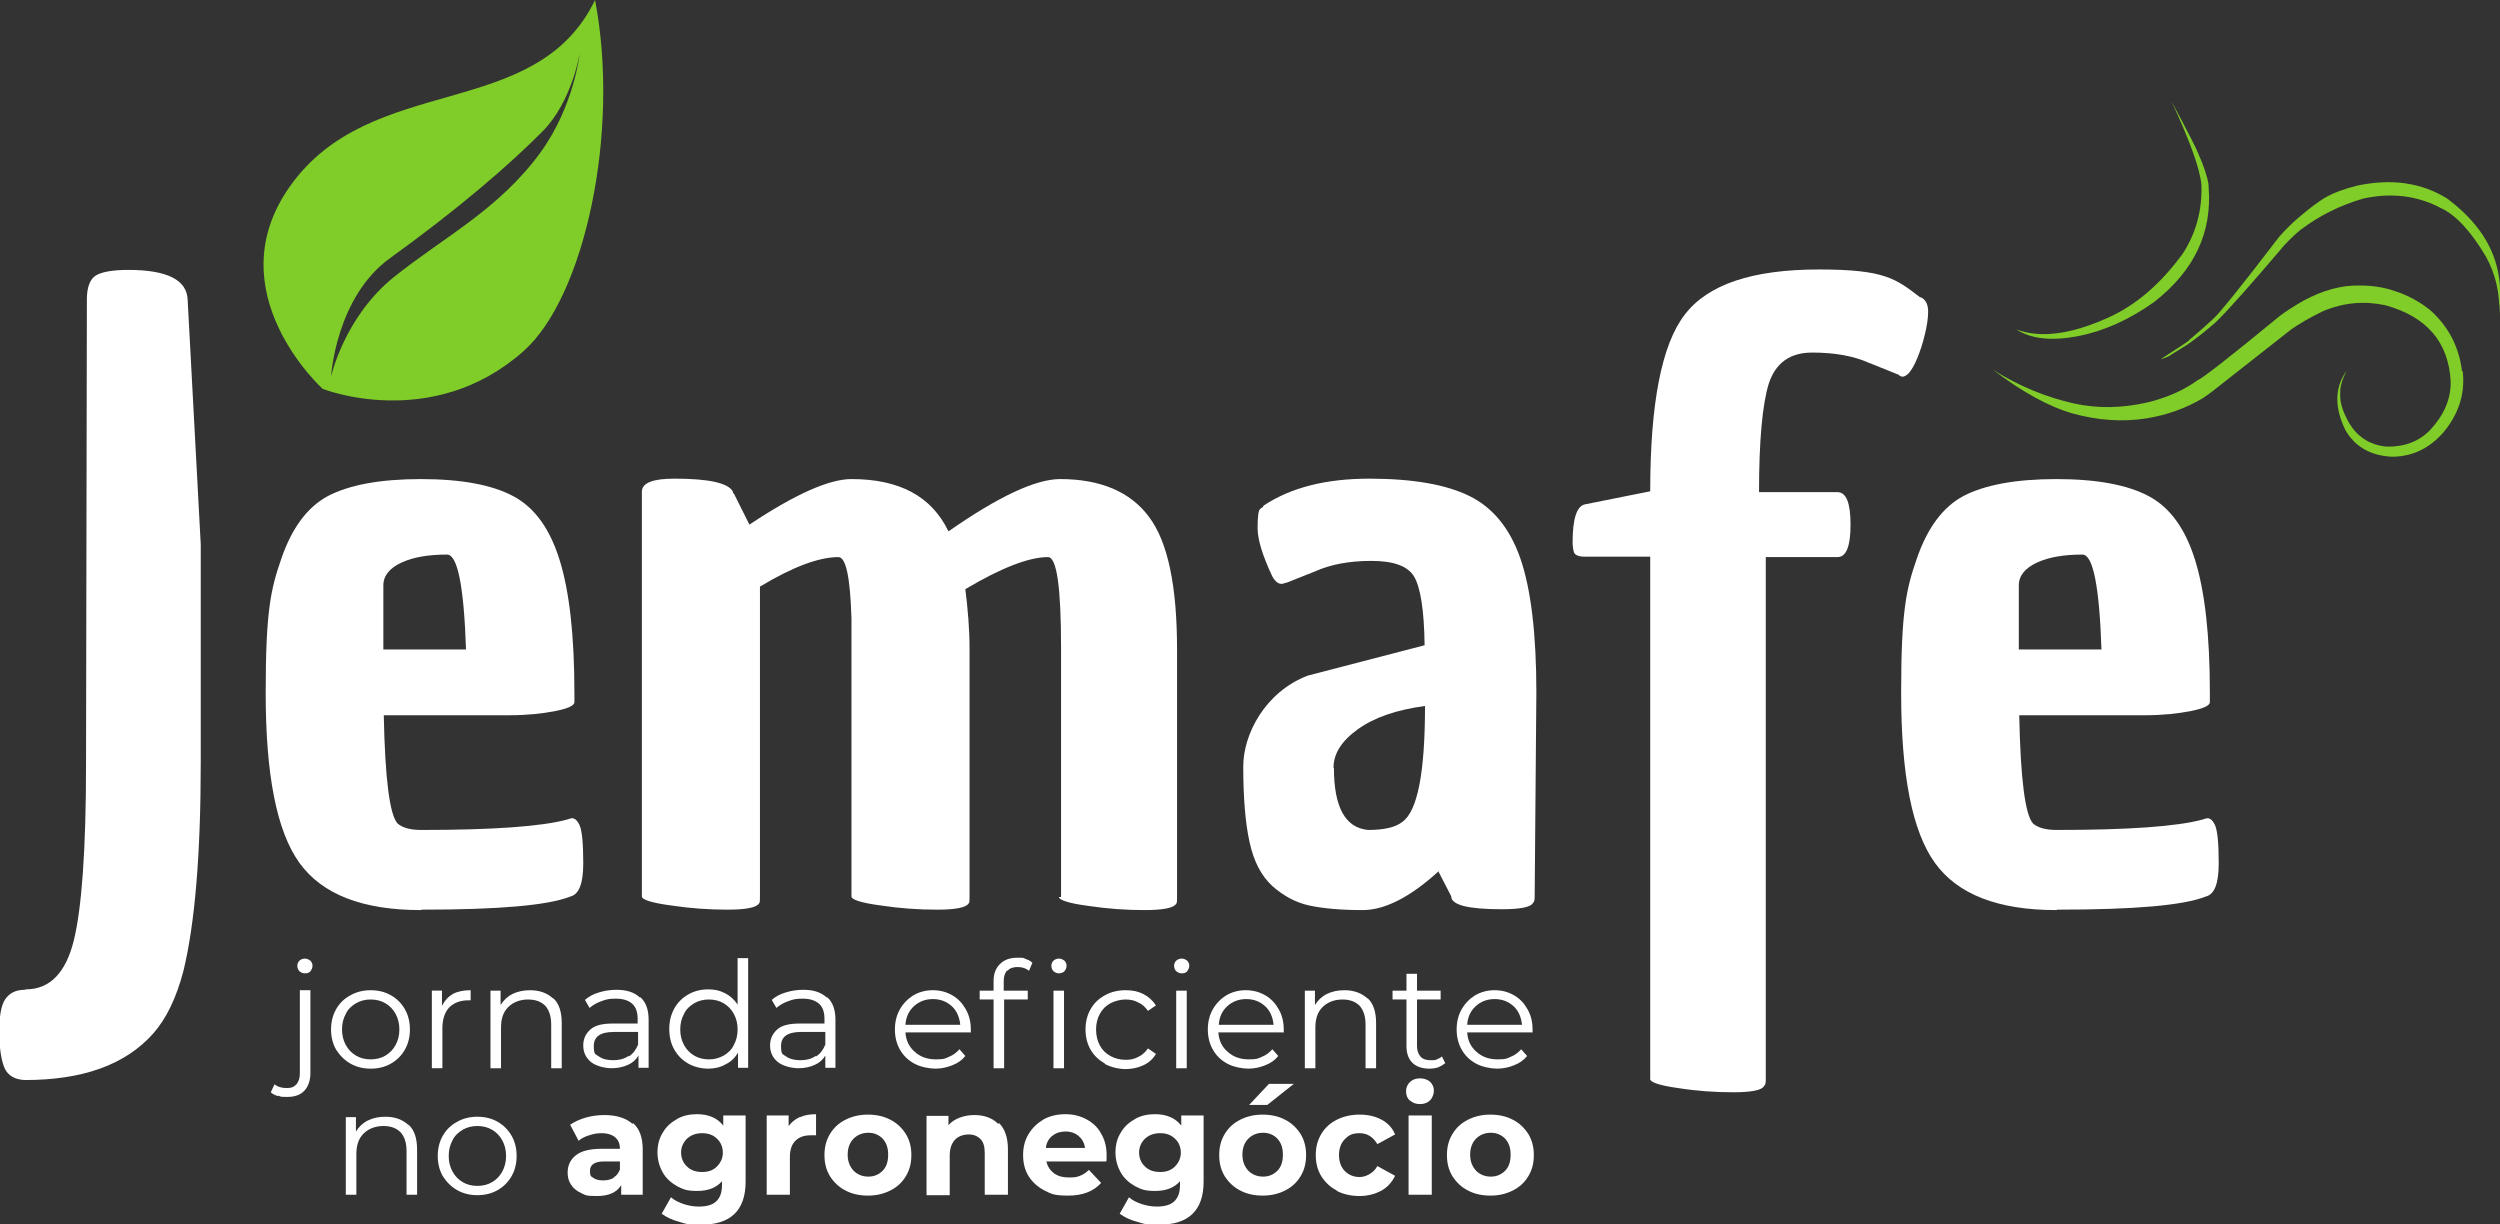 <?xml version="1.0" encoding="UTF-8"?><svg id="b" xmlns="http://www.w3.org/2000/svg" viewBox="0 0 592.8 290.3"><rect x="0" y="0" width="592.8" height="290.3" fill="#333333" stroke="none"/><defs><style>.d{fill:#80cc28;}.d,.e{stroke-width:0px;}.e{fill:#fff;}</style></defs><g id="c"><path class="e" d="M65.9,259.9c-.7-.2-1.3-.5-1.7-.9l.9-1.9c.7.6,1.7.9,2.9.9s1.7-.3,2.3-.9c.5-.6.8-1.4.8-2.6v-19.7h2.5v19.7c0,1.7-.5,3.1-1.4,4.1-.9,1-2.3,1.5-4,1.5s-1.5,0-2.2-.3ZM71,230.3c-.3-.3-.5-.8-.5-1.3s.2-.9.5-1.2c.3-.3.8-.5,1.3-.5s.9.2,1.3.5c.3.3.5.7.5,1.2s-.2.9-.5,1.3-.8.5-1.3.5-.9-.2-1.3-.5Z"/><path class="e" d="M83.1,252.2c-1.4-.8-2.5-1.9-3.4-3.3-.8-1.4-1.2-3-1.2-4.8s.4-3.4,1.2-4.8c.8-1.4,1.9-2.5,3.4-3.3,1.4-.8,3-1.2,4.8-1.2s3.4.4,4.8,1.2c1.4.8,2.5,1.9,3.3,3.3.8,1.4,1.2,3,1.2,4.8s-.4,3.4-1.2,4.8c-.8,1.4-1.9,2.5-3.3,3.3-1.4.8-3,1.2-4.8,1.2s-3.4-.4-4.8-1.2ZM91.4,250.3c1-.6,1.8-1.4,2.4-2.5.6-1.1.9-2.3.9-3.7s-.3-2.6-.9-3.7c-.6-1.1-1.4-1.9-2.4-2.5-1-.6-2.2-.9-3.5-.9s-2.5.3-3.5.9c-1,.6-1.9,1.4-2.4,2.5-.6,1.1-.9,2.3-.9,3.7s.3,2.6.9,3.7c.6,1.1,1.4,1.9,2.4,2.5,1,.6,2.2.9,3.5.9s2.5-.3,3.5-.9Z"/><path class="e" d="M107.3,235.7c1.2-.6,2.6-.9,4.3-.9v2.4h-.6c-1.9,0-3.4.6-4.5,1.7-1.1,1.2-1.6,2.9-1.6,5v9.4h-2.5v-18.4h2.4v3.6c.6-1.2,1.5-2.2,2.6-2.8Z"/><path class="e" d="M131.2,236.7c1.4,1.3,2,3.3,2,5.9v10.7h-2.5v-10.4c0-1.9-.5-3.4-1.4-4.4-1-1-2.3-1.5-4.1-1.5s-3.5.6-4.7,1.8c-1.2,1.2-1.7,2.8-1.7,4.9v9.6h-2.5v-18.4h2.4v3.4c.7-1.1,1.6-2,2.8-2.6,1.2-.6,2.6-.9,4.2-.9,2.3,0,4.1.7,5.5,2Z"/><path class="e" d="M151.9,236.5c1.3,1.2,1.9,3,1.9,5.3v11.4h-2.4v-2.9c-.6,1-1.4,1.7-2.5,2.2-1.1.5-2.4.8-3.9.8s-3.7-.5-4.9-1.5-1.8-2.3-1.8-3.9.6-2.8,1.7-3.8c1.1-1,2.9-1.4,5.4-1.4h5.8v-1.1c0-1.6-.4-2.8-1.3-3.6-.9-.8-2.2-1.2-3.9-1.2s-2.3.2-3.4.6-2,.9-2.8,1.6l-1.1-1.9c.9-.8,2-1.4,3.4-1.8,1.3-.4,2.7-.6,4.1-.6,2.4,0,4.2.6,5.5,1.8ZM149.1,250.5c1-.6,1.7-1.6,2.2-2.8v-3h-5.8c-3.1,0-4.7,1.1-4.7,3.3s.4,1.9,1.2,2.5c.8.6,2,.9,3.4.9s2.6-.3,3.6-1Z"/><path class="e" d="M177.4,227.3v25.9h-2.4v-3.6c-.7,1.2-1.7,2.2-3,2.8-1.2.7-2.6,1-4.1,1s-3.3-.4-4.7-1.2c-1.4-.8-2.5-1.9-3.3-3.3-.8-1.4-1.2-3-1.2-4.9s.4-3.4,1.2-4.9c.8-1.4,1.9-2.5,3.3-3.3,1.4-.8,3-1.2,4.7-1.2s2.8.3,4,.9c1.2.6,2.2,1.5,3,2.7v-11h2.5ZM171.6,250.3c1-.6,1.9-1.4,2.4-2.5.6-1.1.9-2.3.9-3.7s-.3-2.6-.9-3.7c-.6-1.1-1.4-1.9-2.4-2.5-1-.6-2.2-.9-3.5-.9s-2.5.3-3.5.9c-1,.6-1.9,1.4-2.4,2.5-.6,1.1-.9,2.3-.9,3.7s.3,2.6.9,3.7c.6,1.1,1.4,1.9,2.4,2.5,1,.6,2.2.9,3.5.9s2.4-.3,3.5-.9Z"/><path class="e" d="M196.2,236.5c1.3,1.2,1.9,3,1.9,5.3v11.4h-2.4v-2.9c-.6,1-1.4,1.7-2.5,2.2-1.1.5-2.4.8-3.9.8s-3.7-.5-4.9-1.5-1.8-2.3-1.8-3.9.6-2.8,1.7-3.8c1.1-1,2.9-1.4,5.4-1.4h5.8v-1.1c0-1.6-.4-2.8-1.3-3.6-.9-.8-2.2-1.2-3.9-1.2s-2.3.2-3.4.6-2,.9-2.8,1.6l-1.1-1.9c.9-.8,2-1.4,3.4-1.8,1.3-.4,2.7-.6,4.1-.6,2.4,0,4.2.6,5.5,1.8ZM193.5,250.5c1-.6,1.7-1.6,2.2-2.8v-3h-5.8c-3.1,0-4.7,1.1-4.7,3.3s.4,1.9,1.2,2.5c.8.6,2,.9,3.4.9s2.6-.3,3.6-1Z"/><path class="e" d="M230.1,244.8h-15.4c.1,1.9.9,3.5,2.2,4.6,1.3,1.2,3,1.8,5,1.8s2.2-.2,3.1-.6c1-.4,1.8-1,2.5-1.8l1.4,1.6c-.8,1-1.8,1.7-3.1,2.2-1.2.5-2.6.8-4,.8s-3.6-.4-5-1.2c-1.5-.8-2.6-1.9-3.4-3.3-.8-1.4-1.2-3-1.2-4.8s.4-3.4,1.2-4.8c.8-1.4,1.9-2.5,3.2-3.3,1.4-.8,2.9-1.2,4.6-1.2s3.2.4,4.6,1.2c1.4.8,2.4,1.9,3.2,3.3.8,1.4,1.2,3,1.2,4.8v.8ZM216.7,238.6c-1.2,1.1-1.9,2.6-2,4.4h13c-.2-1.8-.8-3.3-2-4.4-1.2-1.1-2.7-1.7-4.5-1.7s-3.3.6-4.5,1.7Z"/><path class="e" d="M238.8,230.1c-.5.6-.8,1.4-.8,2.6v2.2h5.7v2.1h-5.6v16.3h-2.5v-16.3h-3.3v-2.1h3.3v-2.3c0-1.7.5-3,1.5-4s2.3-1.5,4.1-1.5,1.4,0,2,.3c.7.2,1.2.5,1.6.9l-.8,1.9c-.7-.6-1.6-.9-2.7-.9s-1.9.3-2.4.9ZM249.8,230.3c-.3-.3-.5-.8-.5-1.3s.2-.9.5-1.2.8-.5,1.3-.5.9.2,1.3.5c.3.3.5.7.5,1.2s-.2.9-.5,1.3c-.3.3-.8.5-1.3.5s-.9-.2-1.3-.5ZM249.8,234.9h2.5v18.4h-2.5v-18.4Z"/><path class="e" d="M262,252.2c-1.4-.8-2.6-1.9-3.4-3.3-.8-1.4-1.2-3-1.2-4.8s.4-3.4,1.2-4.8c.8-1.4,1.9-2.5,3.4-3.3,1.4-.8,3.1-1.2,4.9-1.2s3,.3,4.2.9c1.2.6,2.2,1.5,3,2.7l-1.9,1.3c-.6-.9-1.4-1.6-2.3-2-.9-.5-1.9-.7-3-.7s-2.5.3-3.6.9c-1.1.6-1.9,1.4-2.5,2.5-.6,1.1-.9,2.3-.9,3.7s.3,2.7.9,3.8,1.4,1.9,2.5,2.5c1.1.6,2.3.9,3.6.9s2.1-.2,3-.7c.9-.4,1.7-1.1,2.3-2l1.9,1.3c-.7,1.2-1.7,2.1-3,2.7-1.3.6-2.7.9-4.2.9s-3.4-.4-4.9-1.2Z"/><path class="e" d="M278.9,230.3c-.3-.3-.5-.8-.5-1.3s.2-.9.5-1.2c.3-.3.8-.5,1.3-.5s.9.2,1.3.5c.3.3.5.7.5,1.2s-.2.9-.5,1.3-.8.5-1.3.5-.9-.2-1.3-.5ZM278.9,234.9h2.5v18.4h-2.5v-18.4Z"/><path class="e" d="M304.3,244.8h-15.4c.1,1.9.9,3.5,2.2,4.6,1.3,1.2,3,1.8,5,1.8s2.2-.2,3.1-.6c1-.4,1.8-1,2.5-1.8l1.4,1.6c-.8,1-1.8,1.7-3.1,2.2-1.2.5-2.6.8-4,.8s-3.6-.4-5-1.2c-1.5-.8-2.6-1.9-3.4-3.3-.8-1.4-1.2-3-1.2-4.8s.4-3.4,1.2-4.8c.8-1.4,1.9-2.5,3.2-3.3,1.4-.8,2.9-1.2,4.6-1.2s3.2.4,4.6,1.2c1.4.8,2.4,1.9,3.2,3.3.8,1.4,1.2,3,1.2,4.8v.8ZM291,238.6c-1.2,1.1-1.9,2.6-2,4.4h13c-.2-1.8-.8-3.3-2-4.4-1.2-1.1-2.7-1.7-4.5-1.7s-3.3.6-4.5,1.7Z"/><path class="e" d="M324.3,236.7c1.4,1.3,2,3.3,2,5.9v10.7h-2.5v-10.4c0-1.9-.5-3.4-1.4-4.4-1-1-2.3-1.5-4.1-1.5s-3.5.6-4.7,1.8c-1.2,1.2-1.7,2.8-1.7,4.9v9.6h-2.5v-18.4h2.4v3.4c.7-1.1,1.6-2,2.8-2.6,1.2-.6,2.6-.9,4.2-.9,2.3,0,4.1.7,5.5,2Z"/><path class="e" d="M342.7,252.1c-.5.4-1,.7-1.7,1-.7.2-1.4.3-2.1.3-1.7,0-3.1-.5-4-1.4-.9-.9-1.4-2.2-1.4-3.9v-11.1h-3.3v-2.1h3.3v-4h2.5v4h5.6v2.1h-5.6v11c0,1.1.3,1.9.8,2.5.5.6,1.3.9,2.4.9s1,0,1.5-.2c.5-.2.9-.4,1.2-.7l.9,1.8Z"/><path class="e" d="M363.3,244.8h-15.4c.1,1.9.9,3.5,2.2,4.6,1.3,1.2,3,1.8,5,1.8s2.2-.2,3.1-.6c1-.4,1.8-1,2.5-1.8l1.4,1.6c-.8,1-1.8,1.7-3.1,2.2-1.2.5-2.6.8-4,.8s-3.6-.4-5-1.2c-1.5-.8-2.6-1.9-3.4-3.3-.8-1.4-1.2-3-1.2-4.8s.4-3.4,1.2-4.8c.8-1.4,1.9-2.5,3.2-3.3,1.4-.8,2.9-1.2,4.6-1.2s3.2.4,4.6,1.2c1.4.8,2.4,1.9,3.2,3.3.8,1.4,1.2,3,1.2,4.8v.8ZM349.9,238.6c-1.2,1.1-1.9,2.6-2,4.4h13c-.2-1.8-.8-3.3-2-4.4-1.2-1.1-2.7-1.7-4.5-1.7s-3.3.6-4.5,1.7Z"/><path class="e" d="M96.9,266.7c1.4,1.3,2,3.3,2,5.9v10.7h-2.5v-10.4c0-1.9-.5-3.4-1.4-4.4-1-1-2.3-1.5-4.1-1.5s-3.5.6-4.7,1.8c-1.2,1.2-1.7,2.8-1.7,4.9v9.6h-2.5v-18.4h2.4v3.4c.7-1.1,1.6-2,2.8-2.6,1.2-.6,2.6-.9,4.2-.9,2.3,0,4.1.7,5.5,2Z"/><path class="e" d="M108.4,282.2c-1.4-.8-2.5-1.9-3.4-3.3-.8-1.4-1.2-3-1.2-4.8s.4-3.4,1.2-4.8c.8-1.4,1.9-2.5,3.4-3.3,1.4-.8,3-1.2,4.8-1.2s3.4.4,4.8,1.2c1.4.8,2.5,1.9,3.3,3.3.8,1.4,1.2,3,1.2,4.8s-.4,3.4-1.2,4.8c-.8,1.4-1.9,2.5-3.3,3.3-1.4.8-3,1.2-4.8,1.2s-3.4-.4-4.8-1.2ZM116.7,280.3c1-.6,1.8-1.4,2.4-2.5.6-1.1.9-2.3.9-3.7s-.3-2.6-.9-3.7c-.6-1.1-1.4-1.9-2.4-2.5-1-.6-2.2-.9-3.5-.9s-2.5.3-3.5.9c-1,.6-1.9,1.4-2.4,2.5-.6,1.1-.9,2.3-.9,3.7s.3,2.6.9,3.7c.6,1.1,1.4,1.9,2.4,2.5,1,.6,2.2.9,3.5.9s2.5-.3,3.5-.9Z"/><path class="e" d="M150.1,266.3c1.6,1.4,2.3,3.5,2.3,6.3v10.7h-5.1v-2.3c-1,1.7-2.9,2.6-5.7,2.6s-2.7-.2-3.8-.7c-1.1-.5-1.9-1.2-2.4-2-.6-.9-.8-1.8-.8-2.9,0-1.7.7-3.1,2-4.1,1.3-1,3.3-1.5,6.1-1.5h4.3c0-1.2-.4-2.1-1.1-2.7-.7-.6-1.8-1-3.2-1s-2,.2-3,.5c-1,.3-1.8.7-2.5,1.3l-2-3.8c1-.7,2.3-1.3,3.7-1.7,1.4-.4,2.9-.6,4.4-.6,2.9,0,5.1.7,6.7,2.1ZM145.5,279.2c.7-.4,1.2-1.1,1.5-1.9v-1.9h-3.7c-2.2,0-3.4.7-3.4,2.2s.3,1.3.8,1.7c.5.4,1.3.6,2.3.6s1.8-.2,2.5-.6Z"/><path class="e" d="M176.8,264.5v15.7c0,3.4-.9,6-2.7,7.7-1.8,1.7-4.4,2.5-7.9,2.5s-3.5-.2-5.2-.7c-1.6-.4-3-1.1-4.1-1.9l2.2-3.9c.8.7,1.8,1.2,3,1.6,1.2.4,2.4.6,3.6.6,1.9,0,3.3-.4,4.2-1.3.9-.9,1.3-2.1,1.3-3.9v-.8c-1.4,1.6-3.4,2.3-5.9,2.3s-3.3-.4-4.7-1.1c-1.4-.8-2.6-1.8-3.4-3.2-.8-1.4-1.3-3-1.3-4.8s.4-3.4,1.3-4.8c.8-1.4,2-2.4,3.4-3.2,1.4-.8,3-1.1,4.7-1.1,2.7,0,4.8.9,6.2,2.7v-2.4h5.2ZM170,276.6c.9-.9,1.4-2,1.4-3.3s-.5-2.5-1.4-3.3c-.9-.9-2.1-1.3-3.5-1.3s-2.6.4-3.6,1.3c-.9.9-1.4,2-1.4,3.3s.5,2.5,1.4,3.3c.9.9,2.1,1.3,3.6,1.3s2.6-.4,3.5-1.3Z"/><path class="e" d="M189.7,264.9c1.1-.5,2.4-.7,3.8-.7v5c-.6,0-1,0-1.2,0-1.6,0-2.8.4-3.7,1.3-.9.9-1.3,2.2-1.3,3.9v8.9h-5.5v-18.8h5.2v2.5c.7-.9,1.5-1.6,2.6-2.1Z"/><path class="e" d="M200.5,282.3c-1.6-.8-2.8-2-3.7-3.4-.9-1.5-1.3-3.1-1.3-5s.4-3.5,1.3-5c.9-1.5,2.1-2.6,3.7-3.4,1.6-.8,3.3-1.2,5.3-1.2s3.8.4,5.3,1.2c1.6.8,2.8,2,3.7,3.4.9,1.5,1.3,3.1,1.3,5s-.4,3.5-1.3,5c-.9,1.5-2.1,2.6-3.7,3.4-1.6.8-3.3,1.2-5.3,1.2s-3.8-.4-5.3-1.2ZM209.3,277.6c.9-.9,1.3-2.2,1.3-3.8s-.4-2.8-1.3-3.8c-.9-.9-2-1.4-3.4-1.4s-2.6.5-3.5,1.4c-.9.9-1.4,2.2-1.4,3.8s.5,2.8,1.4,3.8c.9.9,2.1,1.4,3.5,1.4s2.5-.5,3.4-1.4Z"/><path class="e" d="M236.9,266.3c1.4,1.4,2.1,3.5,2.1,6.2v10.8h-5.5v-9.9c0-1.5-.3-2.6-1-3.3-.7-.7-1.6-1.1-2.8-1.1s-2.5.4-3.3,1.3c-.8.9-1.2,2.1-1.2,3.8v9.3h-5.5v-18.8h5.2v2.2c.7-.8,1.6-1.4,2.7-1.8,1.1-.4,2.2-.6,3.5-.6,2.3,0,4.2.7,5.6,2.1Z"/><path class="e" d="M262.3,275.4h-14.2c.3,1.2.9,2.1,1.8,2.8,1,.7,2.1,1,3.6,1s1.8-.1,2.6-.4c.8-.3,1.5-.8,2.1-1.4l2.9,3.1c-1.8,2-4.4,3-7.8,3s-4-.4-5.6-1.2c-1.6-.8-2.9-2-3.8-3.4-.9-1.5-1.3-3.1-1.3-5s.4-3.5,1.3-5c.9-1.5,2.1-2.6,3.6-3.5,1.5-.8,3.2-1.2,5.1-1.2s3.5.4,5,1.2c1.5.8,2.7,1.9,3.5,3.4.9,1.5,1.3,3.2,1.3,5.2s0,.6-.1,1.5ZM249.5,269.3c-.8.7-1.4,1.7-1.5,2.9h9.3c-.2-1.2-.7-2.1-1.5-2.8-.8-.7-1.9-1.1-3.1-1.1s-2.3.3-3.1,1Z"/><path class="e" d="M285.4,264.5v15.7c0,3.4-.9,6-2.7,7.7-1.8,1.7-4.4,2.5-7.9,2.5s-3.5-.2-5.2-.7c-1.6-.4-3-1.1-4.1-1.9l2.2-3.9c.8.7,1.8,1.2,3,1.6,1.2.4,2.4.6,3.6.6,1.9,0,3.3-.4,4.2-1.3.9-.9,1.3-2.1,1.3-3.9v-.8c-1.4,1.6-3.4,2.3-5.9,2.3s-3.3-.4-4.7-1.1c-1.4-.8-2.6-1.8-3.4-3.2-.8-1.4-1.3-3-1.3-4.8s.4-3.4,1.3-4.8c.8-1.4,2-2.4,3.4-3.2,1.4-.8,3-1.1,4.7-1.1,2.7,0,4.8.9,6.2,2.7v-2.4h5.2ZM278.6,276.6c.9-.9,1.4-2,1.4-3.3s-.5-2.5-1.4-3.3c-.9-.9-2.1-1.3-3.5-1.3s-2.6.4-3.6,1.3c-.9.9-1.4,2-1.4,3.3s.5,2.5,1.4,3.3c.9.9,2.1,1.3,3.6,1.3s2.6-.4,3.5-1.3Z"/><path class="e" d="M294.1,282.3c-1.6-.8-2.8-2-3.7-3.4-.9-1.5-1.3-3.1-1.3-5s.4-3.5,1.3-5c.9-1.5,2.1-2.6,3.7-3.4,1.6-.8,3.3-1.2,5.3-1.2s3.8.4,5.3,1.2c1.6.8,2.8,2,3.7,3.4.9,1.5,1.3,3.1,1.3,5s-.4,3.5-1.3,5c-.9,1.5-2.1,2.6-3.7,3.4-1.6.8-3.3,1.2-5.3,1.2s-3.8-.4-5.3-1.2ZM302.9,277.6c.9-.9,1.3-2.2,1.3-3.8s-.4-2.8-1.3-3.8c-.9-.9-2-1.4-3.4-1.4s-2.6.5-3.5,1.4c-.9.9-1.4,2.2-1.4,3.8s.5,2.8,1.4,3.8c.9.9,2.1,1.4,3.5,1.4s2.5-.5,3.4-1.4ZM300.9,257h5.9l-6.3,5h-4.3l4.7-5Z"/><path class="e" d="M317,282.3c-1.6-.8-2.8-2-3.7-3.4-.9-1.5-1.3-3.1-1.3-5s.4-3.5,1.3-5c.9-1.5,2.1-2.6,3.7-3.4,1.6-.8,3.4-1.2,5.4-1.2s3.7.4,5.2,1.2c1.5.8,2.6,2,3.2,3.5l-4.2,2.3c-1-1.7-2.4-2.6-4.2-2.6s-2.6.5-3.5,1.4-1.4,2.2-1.4,3.8.5,2.9,1.4,3.8c.9.9,2.1,1.4,3.5,1.4s3.3-.9,4.2-2.6l4.2,2.3c-.7,1.5-1.8,2.7-3.2,3.5-1.5.8-3.2,1.3-5.2,1.3s-3.8-.4-5.4-1.2Z"/><path class="e" d="M334.3,261c-.6-.6-.9-1.3-.9-2.2s.3-1.6.9-2.2c.6-.6,1.4-.9,2.4-.9s1.8.3,2.4.8c.6.6.9,1.3.9,2.1s-.3,1.7-.9,2.3c-.6.6-1.4.9-2.4.9s-1.8-.3-2.4-.9ZM334,264.5h5.5v18.8h-5.5v-18.8Z"/><path class="e" d="M348.1,282.3c-1.6-.8-2.8-2-3.7-3.4-.9-1.5-1.3-3.1-1.3-5s.4-3.5,1.3-5c.9-1.5,2.1-2.6,3.7-3.4,1.6-.8,3.3-1.2,5.3-1.2s3.8.4,5.3,1.2c1.6.8,2.8,2,3.7,3.4.9,1.5,1.3,3.1,1.3,5s-.4,3.5-1.3,5c-.9,1.5-2.1,2.6-3.7,3.4-1.6.8-3.3,1.2-5.3,1.2s-3.8-.4-5.3-1.2ZM356.9,277.6c.9-.9,1.3-2.2,1.3-3.8s-.4-2.8-1.3-3.8c-.9-.9-2-1.4-3.4-1.4s-2.6.5-3.5,1.4c-.9.9-1.4,2.2-1.4,3.8s.5,2.8,1.4,3.8c.9.9,2.1,1.4,3.5,1.4s2.5-.5,3.4-1.4Z"/><path class="e" d="M6.1,234.6c5.7,0,9.5-3.9,11.4-11.6s2.9-21.7,2.9-41.8l.2-110.2c0-2.8.7-4.7,2-5.6,1.4-.9,4-1.4,7.8-1.4,9.3,0,14,2.4,14.1,7.2l3.1,57.9v51.7c0,21.8-1.4,38.3-4.1,49.4-1.7,6.5-4.1,11.4-7.2,14.9-6.6,7.4-16.7,11-30.4,11-2.3-.1-3.9-1-4.7-2.6-.8-1.6-1.3-4.4-1.4-8.3,0-3.9.4-6.7,1.4-8.2,1-1.5,2.5-2.3,4.7-2.3Z"/><path class="e" d="M99.8,215.8c-13.8,0-23.4-3.7-28.8-11.2-5.4-7.5-8-20.9-8-40.3s1.2-24.6,3.7-31.8c2.5-7.3,6.2-12.3,11.1-14.9,5-2.6,12.3-4,22-4s17,1.4,22,4.1c5,2.7,8.6,7.7,10.9,15.1s3.5,17.8,3.5,31.4v2.3c0,.8-1.5,1.5-4.5,2.1-3,.6-6.7,1-10.9,1h-29.8c.3,15.1,1.4,23.7,3.3,25.7,1.2,1,3,1.5,5.6,1.5,16.9,0,28.5-.8,34.7-2.5.3-.1.5-.2.6-.2.9-.3,1.6.3,2.2,1.5.6,1.3.9,4.3.9,9.1s-1,7.4-3.1,7.9c-5.3,2.1-17,3.1-35.2,3.1ZM90.9,138.9v15.1h19.6c-.5-15-2-22.5-4.5-22.5-4.4,0-8,.6-10.8,1.9-2.8,1.3-4.3,3.1-4.3,5.4Z"/><path class="e" d="M251.6,212.7v-58.9c0-14.5-1-21.7-3.1-21.7-4.5,0-11,2.5-19.6,7.6.6,4.8,1,9.5,1,14.1v58.9c0,.8,0,1.3-.2,1.5-.6,1-3.1,1.5-7.5,1.5s-8.8-.3-13.4-1c-4.6-.6-6.9-1.4-6.9-2.1v-66c-.3-9.7-1.3-14.5-3.1-14.5-4.6,0-10.8,2.3-18.6,7v73.6c0,.8,0,1.3-.2,1.5-.6,1-3.1,1.5-7.5,1.5s-8.8-.3-13.4-1c-4.6-.6-6.9-1.4-6.9-2.1v-96c0-2.1,2.6-3.1,7.7-3.1,8.1,0,12.8,1,13.9,3.1,0,.3,0,.4.2.4l3.7,7.4c10.8-7.2,18.9-10.8,24.2-10.8,11.4,0,19,4.1,23,12.4,11.9-8.3,20.7-12.4,26.5-12.4,9.5,0,16.6,3,21,8.9,4.5,5.9,6.7,16.4,6.7,31.4v58.9c0,.8,0,1.3-.2,1.5-.6,1-3.1,1.5-7.5,1.5s-8.8-.3-13.4-1c-4.6-.6-6.9-1.4-6.9-2.1Z"/><path class="e" d="M341,206.7c-6.7,6.1-12.7,9.1-17.9,9.1s-9.5-.4-12.7-1.1c-3.2-.7-6.1-2.3-8.7-4.6-2.6-2.4-4.4-5.8-5.4-10.4-1-4.5-1.5-10.5-1.5-18s5.1-17.6,15.3-21.5l27.7-7.2c-.1-8.4-1-13.8-2.5-16.3-1.5-2.5-4.9-3.7-10.1-3.7s-9.6.8-13.4,2.5l-6.8,2.7h-.2c-1.2.6-2.2.1-3.1-1.5-2.3-4.9-3.5-8.7-3.5-11.5s.2-4.3.7-4.6c.5-.3.7-.5.7-.7,6.5-4.3,14.8-6.4,25.1-6.4s18.2,1.4,23.7,4.1c5.5,2.7,9.6,7.6,12.1,14.8,2.5,7.2,3.8,17.8,3.8,31.8l-.4,48.4c0,.8-.1,1.3-.4,1.5-.5,1-3,1.5-7.4,1.5-8,0-12-1-12-3.1l-3.1-6ZM316.3,182.1c0,9.3,2.7,14.2,8.1,14.7,3.7,0,6.5-.6,8.1-1.9,3.6-2.5,5.4-11.6,5.4-27.5-6.7.9-12,2.7-15.9,5.5-3.9,2.8-5.8,5.8-5.8,9.2Z"/><path class="e" d="M443.3,86.1c-3.7-1.7-8.3-2.5-13.6-2.5s-8.7,2.5-10.3,7.4c-1.5,4.9-2.3,13.5-2.3,25.7h18.6c2.1,0,3.1,2.6,3.1,7.7s-1,7.7-3.1,7.7h-17v123.9c0,.8-.1,1.3-.4,1.5-.5,1-2.9,1.5-7.3,1.5s-8.7-.3-13.1-1c-4.4-.6-6.6-1.4-6.6-2.1v-123.9h-15.5c-1.5,0-2.4-.4-2.6-1.1-.2-.7-.3-1.5-.3-2.4,0-5.5,1-8.5,2.9-8.9l15.5-3.1c0-20.8,2.7-34.8,8.2-41.9,5.5-7.2,16.1-10.7,31.8-10.7s18.2,2.2,24,6.6h.2c1.2.6,1.7,1.8,1.7,3.4s-.3,3.5-.8,5.5c-.5,2.1-1.1,3.9-1.8,5.6-.7,1.7-1.4,2.8-2,3.5-.6.6-1.2.9-1.6.8-.5-.1-.7-.3-.7-.4l-7.2-2.9Z"/><path class="e" d="M487.6,215.8c-13.8,0-23.4-3.7-28.8-11.2-5.4-7.5-8-20.9-8-40.3s1.2-24.6,3.7-31.8c2.5-7.3,6.2-12.3,11.1-14.9,5-2.6,12.3-4,22-4s17,1.4,22,4.1c5,2.7,8.6,7.7,10.9,15.1s3.5,17.8,3.5,31.4v2.3c0,.8-1.5,1.5-4.5,2.1-3,.6-6.7,1-10.9,1h-29.8c.3,15.1,1.4,23.7,3.3,25.7,1.2,1,3,1.5,5.6,1.5,16.9,0,28.5-.8,34.7-2.5.3-.1.5-.2.6-.2.9-.3,1.6.3,2.2,1.5.6,1.3.9,4.3.9,9.1s-1,7.4-3.1,7.9c-5.3,2.1-17,3.1-35.2,3.1ZM478.7,138.9v15.1h19.6c-.5-15-2-22.5-4.5-22.5-4.4,0-8,.6-10.8,1.9-2.8,1.3-4.3,3.1-4.3,5.4Z"/><path class="d" d="M141.1,0c-14.1,29.2-53.2,16.8-72.5,44.4-17.4,24.9,7.9,47.8,7.9,47.8,0,0,25.9,10.3,47.6-8.9,14.5-12.8,23-51.9,17-83.3ZM128.2,36.1c-9.9,13.6-23.1,20.2-34.8,29.6-11.8,9.5-14.9,23.6-14.9,23.6,0,0,1.1-18.8,14-28.1,16.1-11.6,28.4-22.2,36.2-30.1,7-7.1,8.8-18.6,8.8-18.6,0,0-1.3,12.5-9.3,23.6Z"/><path class="d" d="M584,88v.4c.5,5.2-1.1,9.9-4.6,14.1-3.4,3.9-7.5,5.8-12.3,5.8-5.2-.3-8.8-2.5-11-6.4-2.5-5.2-2.5-9.7,0-13.5l.3-.4c-.6,1.2-1.1,2.3-1.3,3.4-.2.7-.2,1.5-.2,2.6.1,2,.8,3.9,1.9,5.9,2,3.6,5,5.6,9.1,6,4.2.1,7.7-1.2,10.4-4,3.3-3.6,4.9-7.4,4.8-11.5-.5-9.3-5.7-15.3-15.4-18-5-1.1-9.9-.7-14.9,1.4-3.3,1.6-5.8,3.1-7.5,4.3l-18.7,14.7c-.8.6-1.6,1.2-2.4,1.7-3.9,2.3-8.3,3.9-13.2,4.7-5.7.9-11.6.5-17.7-1.2-5.5-1.6-11.7-5-18.7-10.3,6.2,3.9,12.6,6.5,19.3,8,5.6,1.2,11.3,1.1,17.4-.3,4.5-1.1,8.4-2.8,11.9-5.3.9-.3,7.4-5.3,19.4-15.2,1.6-1.2,3.5-2.4,5.6-3.6,4.6-2.5,9.1-3.7,13.3-3.6,3,0,5.7.4,8.3,1.3,3.2,1,6,2.6,8.4,4.5,4.3,3.8,6.9,8.7,7.6,14.6"/><path class="d" d="M592.6,65.9h0c.3,2.3.3,5.1,0,8.6.2-4.9-.8-9.4-3.1-13.6-3.5-5.9-7-9.8-10.6-11.5-5.6-3-11.8-3.8-18.6-2.3-5.4,1.6-10.3,4-14.8,7.4-1,.8-2.3,2-3.8,3.6-7.9,9.3-13.3,15.4-16.3,18.3-2.2,1.9-4.4,3.7-6.7,5.3l-4.5,2.8c-.6.3-1.2.5-1.9.7,4.8-3.1,7.1-4.6,6.7-4.5,2.3-1.9,4.2-3.6,5.8-5.1,1.3-1.1,6.5-7.5,15.6-19.4,1.4-1.6,2.9-3.1,4.4-4.4,2.7-2.3,5-4.1,7-5.2,1.6-.9,4-1.8,7.2-2.6,8.1-1.7,15.2-.7,21.3,3.1,7.2,5.4,11.3,11.6,12.3,18.9"/><path class="d" d="M523.7,43.9v.4c.9,10.8-3.4,19.9-12.9,27.3-5.9,4.2-11.9,6.9-18,8.1-6.3,1.2-11.2.7-14.7-1.6,5.5,2.1,12.7,1.3,21.6-2.7,6.6-2.9,12.6-8,17.9-15.3,3.1-4.8,4.6-10.2,4.4-16.2-.3-3.8-2.7-10.4-7.1-19.9,3.9,7.3,6,11.4,6.3,12.3,1.4,3.1,2.2,5.6,2.5,7.5"/></g></svg>